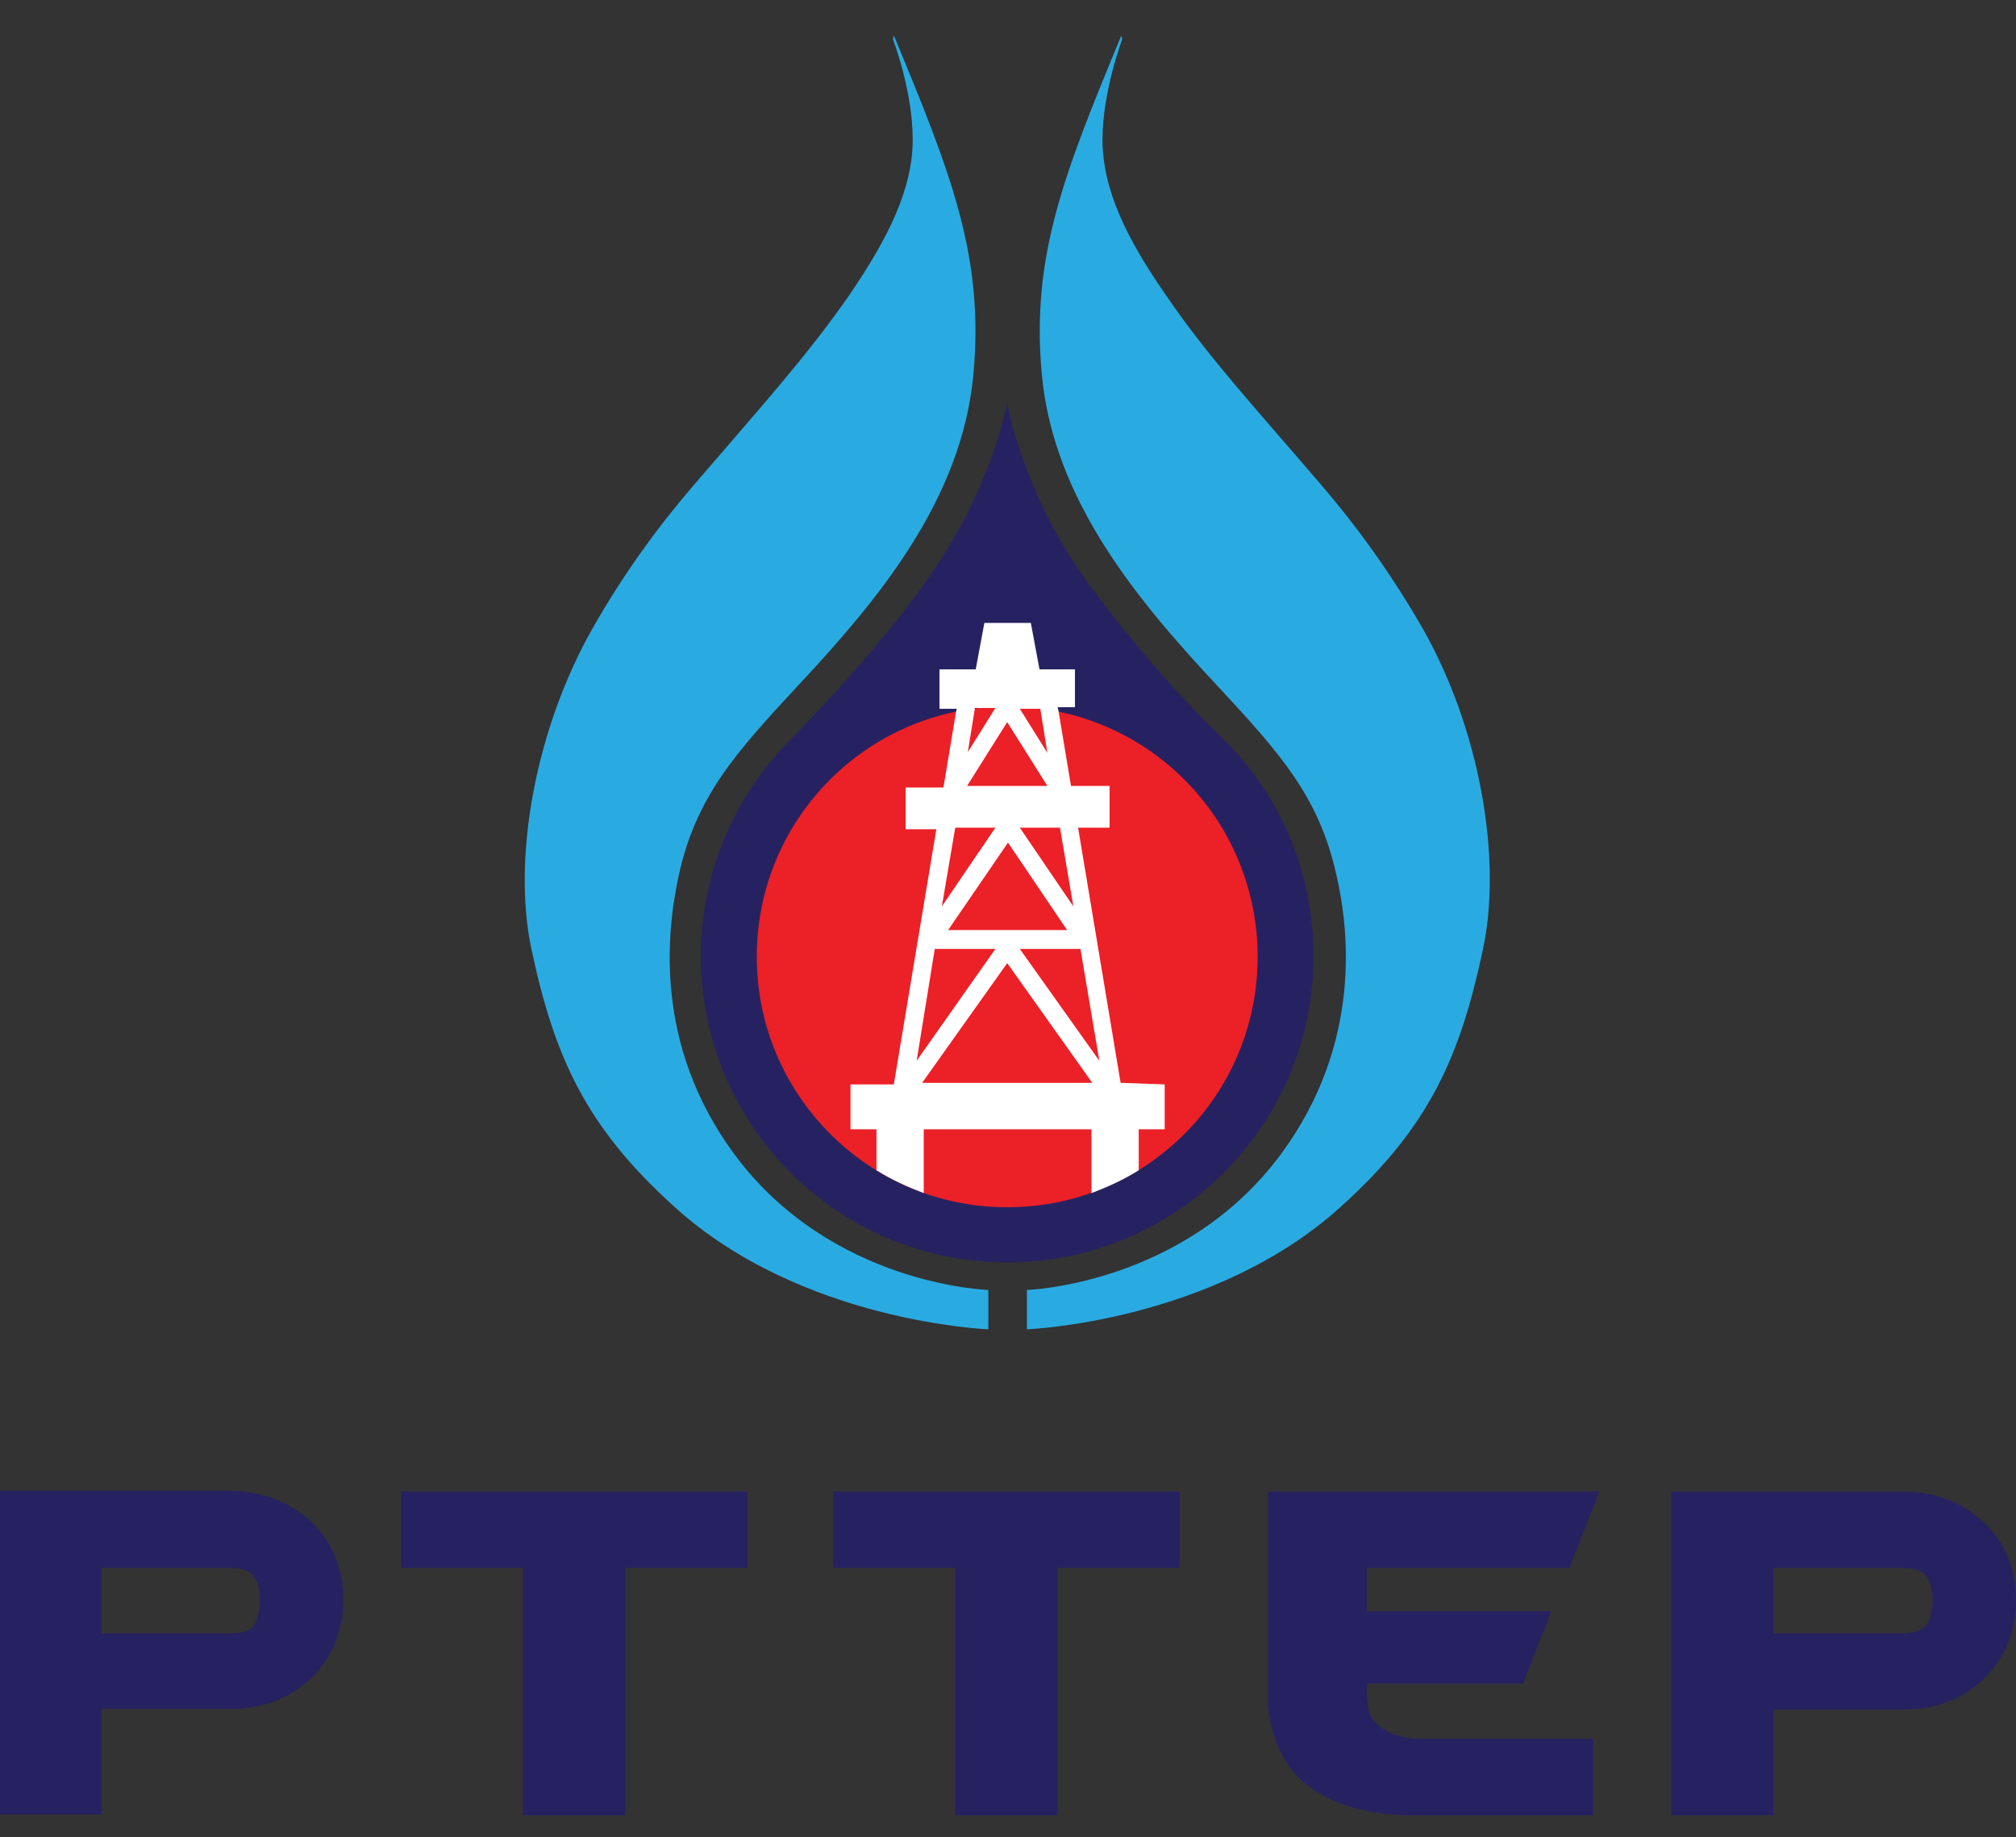 <?xml version="1.0" encoding="utf-8"?>
<!-- Generator: Adobe Illustrator 20.1.0, SVG Export Plug-In . SVG Version: 6.00 Build 0)  -->
<svg version="1.1" id="Layer_1" xmlns="http://www.w3.org/2000/svg" xmlns:xlink="http://www.w3.org/1999/xlink" x="0px" y="0px"
	 viewBox="0 0 256 233.3" width="331.255" height="301.882" style="enable-background:new 0 0 256 233.3;" xml:space="preserve">
<rect x="0" y="0" width="256" height="233.3" fill="#333333" stroke="none"/>
<style type="text/css">
	.st0{fill:#262261;}
	.st1{fill:#EC2027;}
	.st2{fill:#29ABE2;}
	.st3{fill:#FFFFFF;}
</style>
<path class="st0" d="M155,93.5c-7.1-6.8-15.9-17.6-19.4-23.3c-6.2-10.1-7.7-19-7.7-19s-1.6,8.9-7.9,19c-5.9,9.5-16.2,20.2-19.6,23.7
	c-7,7-11.4,16.8-11.4,27.5c0,21.5,17.4,38.9,38.9,38.9c21.5,0,38.9-17.4,38.9-38.9C166.8,110.5,162.4,100.6,155,93.5"/>
<path class="st1" d="M159.7,121.5c0,17.6-14.2,31.8-31.8,31.8S96.1,139,96.1,121.5c0-17.6,14.2-31.8,31.8-31.8
	S159.7,103.9,159.7,121.5"/>
<path class="st2" d="M180.6,79.7c-4.1-7.1-8.5-13.1-12.8-18.1c-8.4-9.8-14.5-16.4-19.8-24.2c-5-7.2-8-13.4-8-19.7
	c0-6.1,2.5-12.7,2.5-12.7l-0.1-0.5c-7.3,17.6-11.5,28.1-10.1,43.1c1.5,16,12.3,28.8,22.3,39.5c8,8.6,12.9,14.1,15.1,24
	c1.6,6.9,3.3,21.4-7,35.4c-12.3,16.7-32.3,17.3-32.3,17.3v5c0,0,23.7-0.9,39.9-15.6c11.2-10.1,15.1-19,18-32.6
	C190.8,109,187.9,92.5,180.6,79.7"/>
<path class="st2" d="M93.2,146.5c-10.3-14-8.5-28.5-7-35.4c2.2-9.9,7.1-15.4,15.1-24c10-10.7,20.8-23.5,22.3-39.5
	c1.4-15-2.8-25.5-10.1-43.1l-0.1,0.5c0,0,2.5,6.5,2.5,12.7c0,6.3-3.1,12.5-8,19.7c-5.4,7.8-11.4,14.4-19.8,24.2
	c-4.3,5-8.7,10.9-12.8,18.1C68,92.5,65,109,67.5,120.6c2.9,13.6,6.9,22.5,18.1,32.6c16.1,14.7,39.9,15.6,39.9,15.6v-5
	C125.4,163.8,105.5,163.2,93.2,146.5"/>
<path class="st3" d="M142.3,137.5l-5.4-32.4h4v-5.3H136l-1.6-9.6l-0.1-0.4h2.2v-4.8H132l-1.1-5.9H125l-1.1,5.9h-4.6V90h2.2l-0.1,0.4
	l-1.6,9.6h-4.8v5.3h3.9l-5.4,32.4h-5.5v5.7h3.3v5.2c1.9,1.2,3.9,2.1,6,2.9v-8.1h21.3v8.1c2.1-0.8,4.1-1.7,6-2.9v-5.2h3.3v-5.7
	 M134.6,105.1l1.7,10l-6.8-10H134.6z M127.9,91.7l5.1,8.1h-10.2L127.9,91.7z M122.9,95.5l0.9-5.6h2.6L122.9,95.5z M129.5,90h2.6
	l0.9,5.6L129.5,90z M135.5,118.1h-15.1l7.6-11.1L135.5,118.1z M121.3,105.1h5.1l-6.8,10L121.3,105.1z M118.7,120.5h7.7l-10,14.2
	L118.7,120.5z M117.1,137.5l10.8-15.2l10.8,15.2H117.1z M129.5,120.5h7.7l2.4,14.2L129.5,120.5z"/>
<path class="st0" d="M50.9,189.4h44v9.7H79.4v31.4h-13v-31.4H50.9 M105.8,199.1h15.5v31.4h13v-31.4h15.5v-9.7h-44V199.1z
	 M39.5,193.2c2.7,2.6,4.1,6,4.1,9.9c0,3.9-1.4,7.4-4.1,10c-2.7,2.6-6.2,3.9-10.2,3.9H12.9v13.4h-13v-41.1h29.5
	C33.3,189.4,36.8,190.7,39.5,193.2 M33,203.2c0-1.6-0.4-2.6-0.9-3.2c-0.5-0.5-1.3-0.9-2.8-0.9H12.9v8.3h16.5c1.5,0,2.3-0.4,2.8-0.9
	C32.6,205.8,33,204.8,33,203.2 M256,203.2c0,3.9-1.4,7.4-4.1,10c-2.7,2.6-6.2,3.9-10.2,3.9h-16.5v13.4h-13v-41.1h29.5
	c3.9,0,7.4,1.3,10.2,3.9C254.6,195.8,256,199.2,256,203.2 M245.4,203.2c0-1.6-0.4-2.6-0.9-3.2c-0.5-0.5-1.3-0.9-2.8-0.9h-16.5v8.3
	h16.5c1.5,0,2.2-0.4,2.8-0.9C245,205.8,245.4,204.8,245.4,203.2 M173.7,199.1h25.6l3.8-9.7H161v26.2c0,4.1,1.7,8.1,4.4,10.6
	c3.5,3,8.6,4.3,13.5,4.3h23.4v-9.7h-21.7c-2.6,0-4.1-0.6-5.4-1.6c-1.2-1-1.5-1.9-1.6-3.6v-1.8h19.8l3.6-9.2h-23.4v-2V199.1z"/>
<g>
</g>
<g>
</g>
<g>
</g>
<g>
</g>
<g>
</g>
<g>
</g>
<g>
</g>
<g>
</g>
<g>
</g>
<g>
</g>
<g>
</g>
<g>
</g>
<g>
</g>
<g>
</g>
<g>
</g>
</svg>
